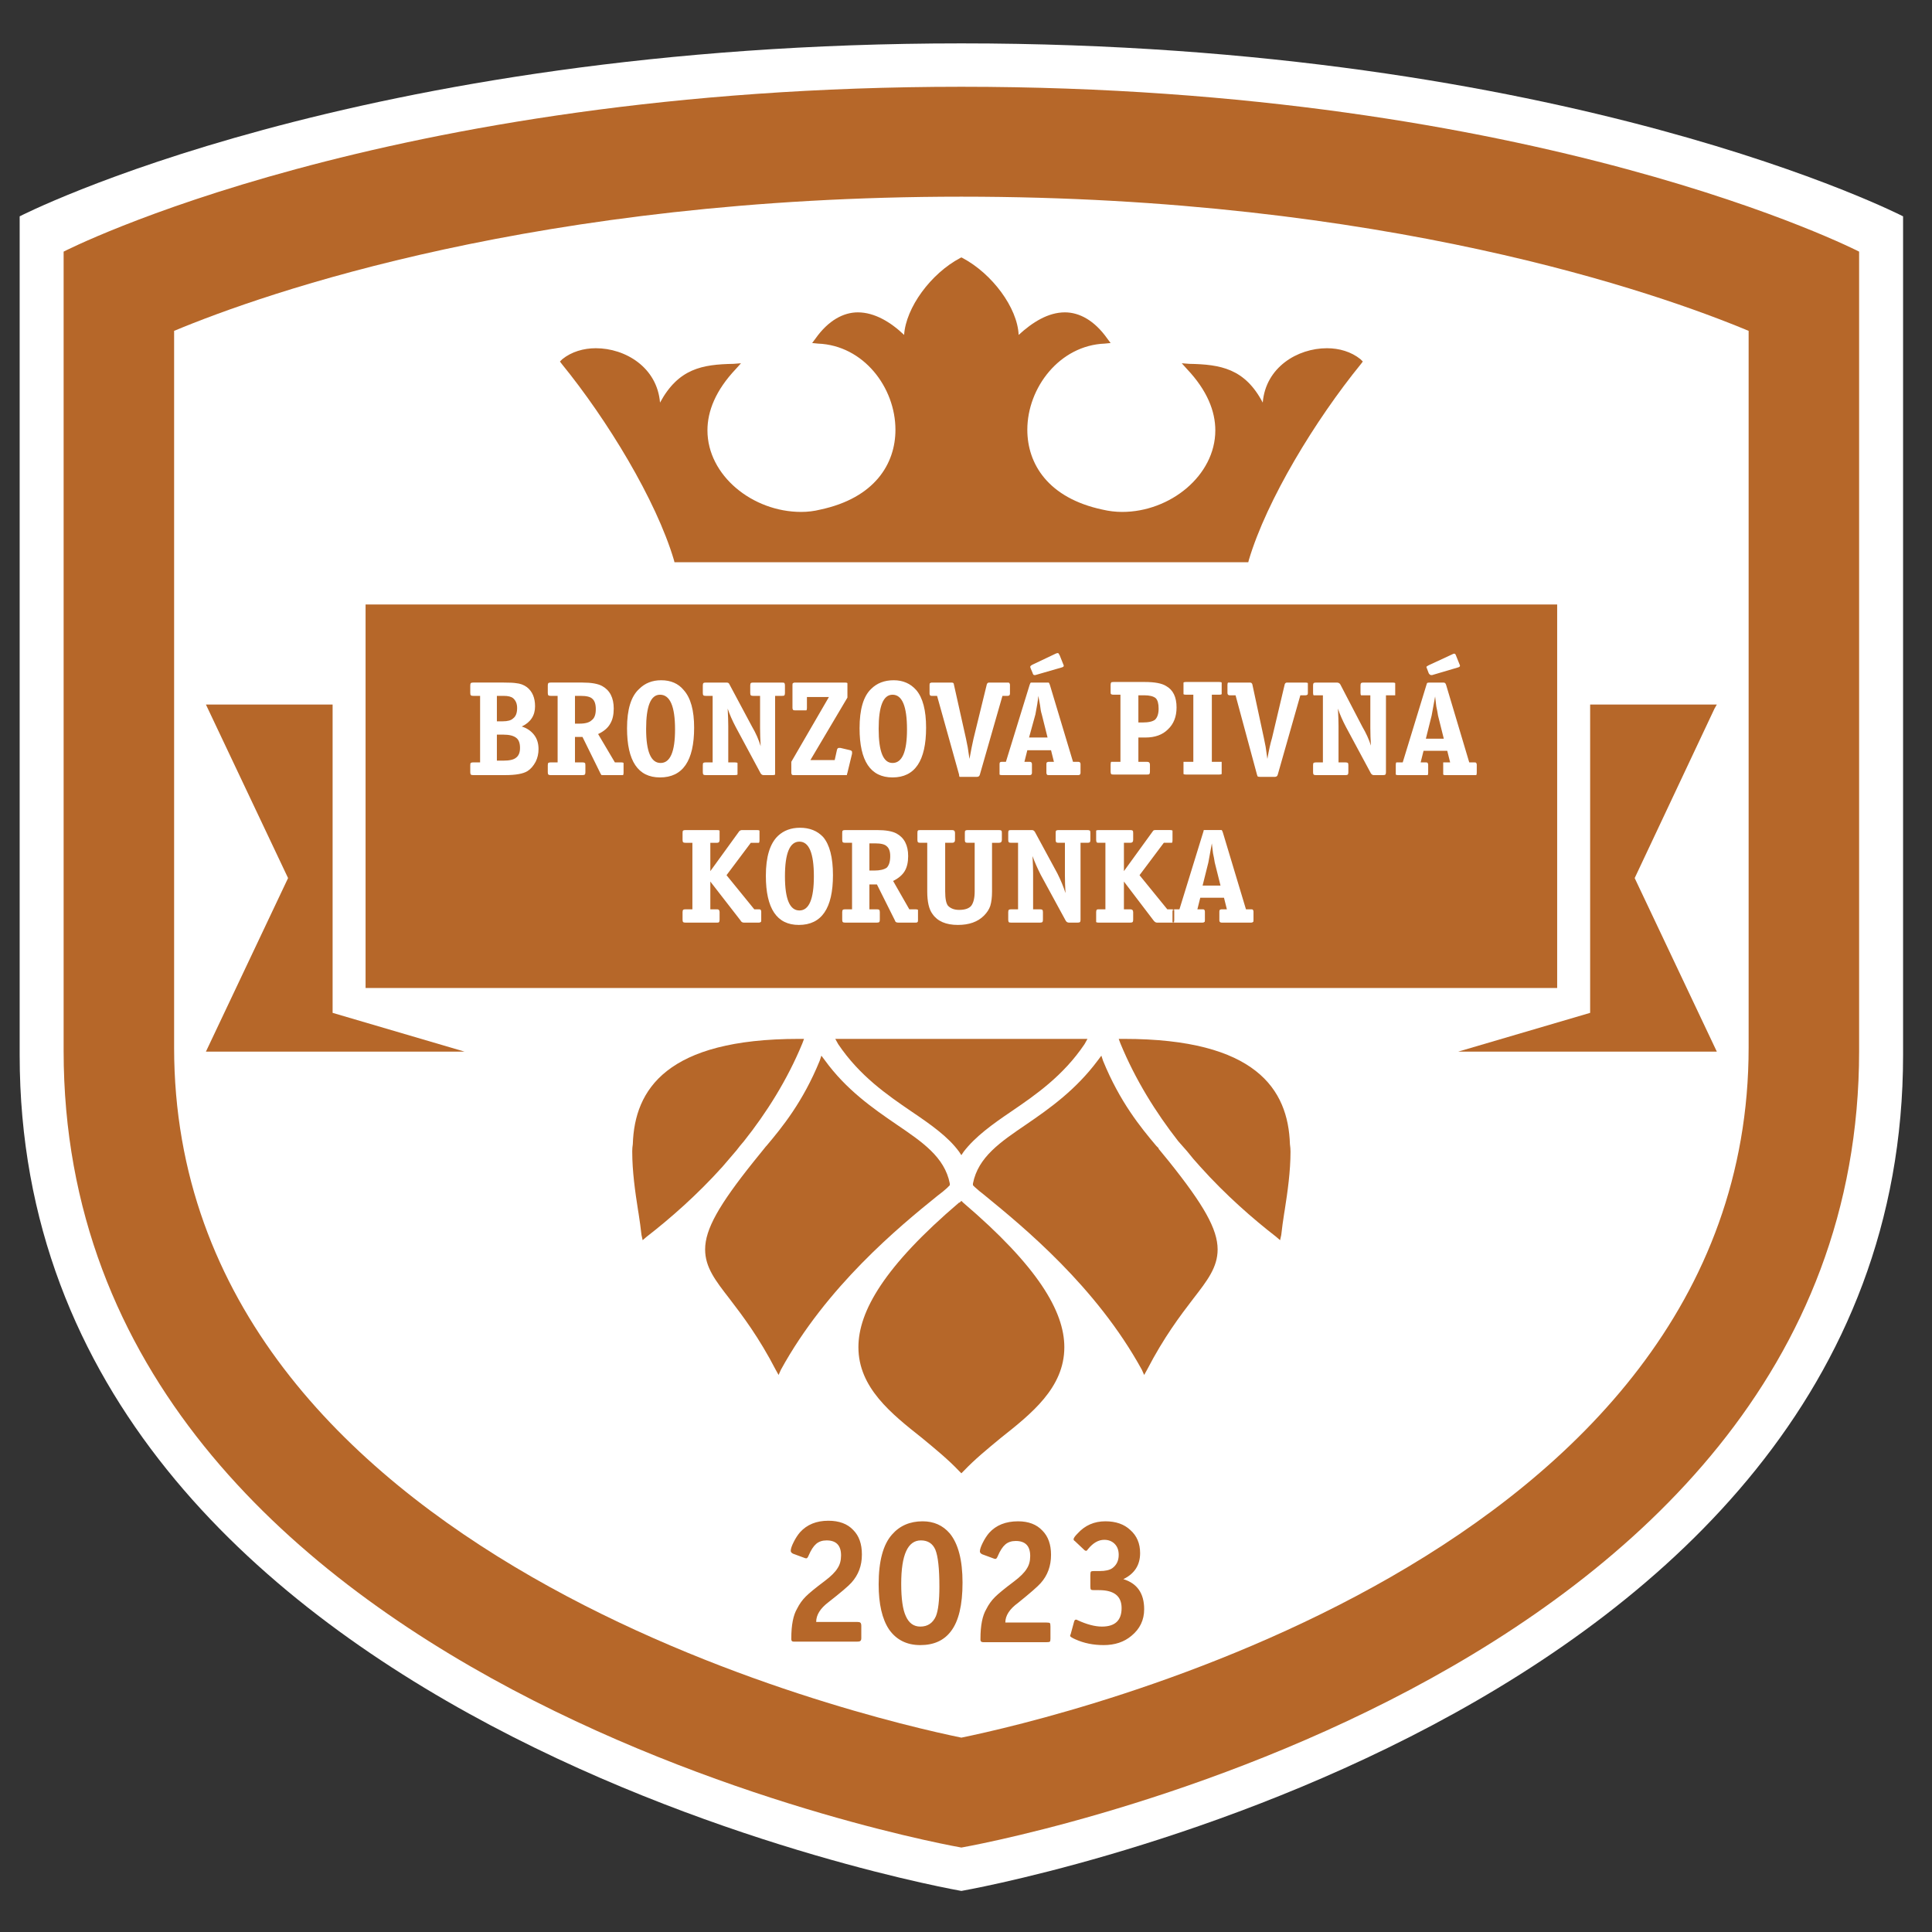 <svg version="1.2" xmlns="http://www.w3.org/2000/svg" viewBox="0 0 334 334" width="334" height="334"><rect x="0" y="0" width="334" height="334" fill="#333333" stroke="none"/><style>.a{fill:#fff}.b{fill:#b66729}</style><path fill-rule="evenodd" class="a" d="m3.4 37.4v145c0 116.3 162.8 144.5 162.8 144.5 0 0 162.8-28.2 162.8-144.5v-145c0 0-58-29.9-162.8-29.9-104.8 0-162.8 29.9-162.8 29.9z"/><path fill-rule="evenodd" class="b" d="m166.2 15c99.9 0 155.2 28.5 155.2 28.5v138.2c0 110.8-155.2 137.7-155.2 137.7 0 0-155.2-26.9-155.2-137.7v-138.2c0 0 55.3-28.5 155.2-28.5zm-136.1 42.2v123.9c0 88.4 119.6 115.9 136.1 119.3 16.5-3.4 136.1-30.9 136.1-119.3v-123.9c-15.8-6.6-63.1-23.2-136.1-23.2-72.9 0-120.3 16.6-136.1 23.2z"/><path fill-rule="evenodd" class="b" d="m63.2 170.8v-66.3q103 0 206 0v66.3zm29.1-43.8q-0.8-1-2.1-1.4 2.3-1.1 2.3-3.5 0-2.2-1.4-3.3-0.8-0.6-1.9-0.7-0.6-0.1-2.1-0.1h-5.3q-0.3 0-0.4 0.1-0.1 0.1-0.1 0.4v1.3q0 0.3 0.1 0.4 0.1 0.1 0.4 0.1h1.2v11.5h-1.2q-0.3 0-0.4 0.1-0.1 0-0.1 0.4v1.2q0 0.3 0.1 0.4 0.1 0.1 0.4 0.1h5.5q2.8 0 3.9-0.7 0.8-0.5 1.4-1.6 0.5-1 0.5-2.2 0-1.5-0.8-2.5zm-3.6-2.8q-0.5 0.5-1.8 0.5h-1v-4.4h1.2q1.1 0 1.6 0.4 0.7 0.6 0.7 1.7 0 1.3-0.7 1.8zm0.5 6.8q-0.6 0.5-2.2 0.5h-1.1v-4.5h1.1q1.6 0 2.3 0.6 0.6 0.5 0.6 1.7 0 1.2-0.7 1.7zm18.6 1.2q0-0.2 0-0.3-0.1-0.1-0.4-0.1h-1.1l-2.9-4.9q1.5-0.7 2.1-1.8 0.6-1 0.6-2.6 0-2.8-2-3.9-1.1-0.6-3.4-0.6h-5.5q-0.3 0-0.4 0.1-0.1 0.1-0.1 0.4v1.3q0 0.3 0.1 0.4 0.1 0.1 0.4 0.1h1.2v11.5h-1.2q-0.3 0-0.4 0.1-0.1 0-0.1 0.4v1.2q0 0.3 0.1 0.4 0.1 0.1 0.4 0.1h5.5q0.3 0 0.4-0.1 0.1-0.1 0.1-0.4v-1.2q0-0.4-0.1-0.4-0.1-0.1-0.4-0.1h-1.3v-4.4h1.3l3.1 6.3q0.1 0.2 0.2 0.3 0.1 0 0.3 0h3.1q0.2 0 0.3 0 0.1-0.1 0.1-0.4c0 0 0-1.4 0-1.4zm-5.5-7.7q-0.6 0.6-2.1 0.6h-0.8v-4.8h1q1.5 0 2 0.5 0.6 0.5 0.6 1.8 0 1.4-0.7 1.9zm15.9-5.2q-1.4-1.7-3.9-1.7-2.3 0-3.8 1.5-2.1 1.9-2.1 6.8 0 8.5 5.7 8.5 5.9 0 5.9-8.6 0-4.5-1.8-6.5zm-4 12.6q-2.5 0-2.5-5.9 0-5.9 2.4-5.9 2.6 0 2.6 6 0 5.8-2.5 5.8zm21.5-13.4q0-0.3-0.1-0.4 0-0.1-0.4-0.1h-5q-0.3 0-0.4 0.1-0.1 0.1-0.1 0.4v1.3q0 0.3 0.1 0.4 0.1 0.1 0.4 0.1h1.2v5.6q0 1.3 0.1 3.1-0.5-1.7-1.5-3.4l-3.9-7.3q-0.1-0.3-0.5-0.3h-3.6q-0.3 0-0.4 0.1-0.1 0.1-0.1 0.4v1.3q0 0.3 0.1 0.4 0.1 0.1 0.4 0.1h1.2v11.5h-1.2q-0.3 0-0.4 0.1-0.1 0-0.1 0.4v1.2q0 0.3 0.1 0.4 0.1 0.1 0.4 0.1h5q0.4 0 0.5-0.1 0-0.1 0-0.4v-1.2q0-0.4 0-0.4-0.1-0.1-0.5-0.1h-1.1v-6.3q0-1.1-0.1-3 0.5 1.5 1.4 3.2l4.3 8q0.2 0.3 0.5 0.3h1.6q0.3 0 0.4-0.1 0-0.1 0-0.4v-13.2h1.2q0.4 0 0.4-0.1 0.1-0.1 0.1-0.4c0 0 0-1.3 0-1.3zm11.3 11.2l-1.7-0.4q-0.2 0-0.3 0-0.2 0-0.3 0.3l-0.4 1.8h-4.2l6.4-10.8v-2.1q0-0.3 0-0.4-0.1-0.1-0.4-0.1h-8.7q-0.2 0-0.3 0.1-0.1 0-0.1 0.3v4q0 0.2 0.1 0.3 0 0.1 0.3 0.1h1.7q0.2 0 0.3 0 0.1-0.1 0.1-0.4v-1.9h3.8l-6.5 11.2v1.9q0 0.2 0.1 0.3 0 0.1 0.3 0.1h8.8q0.3 0 0.4 0 0-0.1 0.1-0.4l0.8-3.3q0-0.3 0-0.3 0-0.2-0.3-0.3zm11.4-10.4q-1.5-1.7-3.9-1.7-2.4 0-3.9 1.5-2 1.9-2 6.8 0 8.5 5.7 8.5 5.8 0 5.8-8.6 0-4.5-1.7-6.5zm-4.1 12.6q-2.4 0-2.4-5.9 0-5.9 2.4-5.9 2.5 0 2.5 6 0 5.8-2.5 5.8zm20.3-13.5q0-0.2-0.1-0.3 0-0.1-0.3-0.1h-3.2q-0.3 0-0.4 0.3l-2.3 9.4q-0.3 1.3-0.7 3.5-0.2-1.3-0.3-2-0.2-1.1-0.3-1.5l-2.1-9.4q0-0.3-0.4-0.3h-3.4q-0.2 0-0.3 0.1-0.1 0-0.1 0.3v1.5q0 0.2 0.1 0.3 0 0.1 0.3 0.1h0.9l3.8 13.6q0 0.3 0.1 0.4 0.1 0 0.4 0h2.6q0.4 0 0.5-0.4l3.9-13.6h0.9q0.2 0 0.3-0.1 0.1-0.1 0.1-0.3zm9.2-3.6l-0.6-1.5q-0.2-0.4-0.3-0.4-0.2 0-0.4 0.1l-4 1.9q-0.4 0.2-0.4 0.4 0 0 0.1 0.3l0.3 0.7q0.1 0.4 0.3 0.4 0.1 0 0.2 0l4.5-1.3q0.4-0.1 0.4-0.3 0-0.1-0.1-0.3zm3 17.3q0-0.2-0.1-0.3-0.1-0.1-0.3-0.1h-0.9l-4-13.3q-0.1-0.3-0.2-0.4 0 0-0.3 0h-2.5q-0.2 0-0.3 0-0.1 0.1-0.2 0.4l-4.1 13.3h-0.7q-0.3 0-0.3 0.1-0.1 0-0.1 0.3v1.5q0 0.2 0 0.3 0.1 0.1 0.4 0.1h4.8q0.2 0 0.3-0.1 0.1-0.1 0.1-0.3v-1.5q0-0.2-0.1-0.3-0.1-0.1-0.3-0.1h-0.9l0.5-2h4.1l0.5 2h-0.9q-0.2 0-0.3 0.1-0.1 0-0.1 0.3v1.5q0 0.2 0.1 0.3 0 0.1 0.3 0.1h5.1q0.2 0 0.3-0.1 0.1-0.1 0.1-0.3zm-8.9-4.6l1.1-4q0.4-2 0.5-3.2l0.3 1.6q0.1 1 0.3 1.6l1 4c0 0-3.2 0-3.2 0zm23.7-8.9q-1.1-0.7-3.7-0.7h-5.4q-0.4 0-0.4 0.1-0.1 0.1-0.1 0.4v1.3q0 0.3 0.1 0.3 0.1 0.1 0.4 0.1h1.2v11.6h-1.2q-0.3 0-0.4 0-0.1 0.1-0.1 0.5v1.2q0 0.3 0.1 0.4 0 0.1 0.4 0.1h5.8q0.4 0 0.4-0.1 0.1-0.1 0.1-0.4v-1.2q0-0.5-0.5-0.5h-1.5v-4.2h1.2q2.5 0 3.9-1.4 1.5-1.4 1.5-3.8 0-2.7-1.8-3.7zm-1.9 5.8q-0.6 0.5-2.2 0.5h-0.7v-4.7h1q1.4 0 2 0.5 0.5 0.5 0.5 1.8 0 1.3-0.6 1.9zm11.5 7.8q0-0.4 0-0.5-0.1 0-0.4 0h-1.3v-11.6h1.3q0.3 0 0.4-0.1 0 0 0-0.3v-1.3q0-0.3 0-0.4-0.1-0.1-0.4-0.1h-5.8q-0.3 0-0.4 0.1 0 0.1 0 0.4v1.3q0 0.3 0 0.3 0.1 0.1 0.4 0.1h1.3v11.6h-1.3q-0.3 0-0.4 0 0 0.1 0 0.5v1.2q0 0.3 0 0.4 0.1 0.1 0.4 0.1h5.8q0.3 0 0.4-0.1 0-0.1 0-0.4zm14.9-13.8q0-0.3 0-0.3-0.1-0.1-0.4-0.1h-3.2q-0.3 0-0.4 0.3l-2.2 9.3q-0.4 1.3-0.8 3.6-0.2-1.4-0.3-2.1-0.2-1-0.3-1.5l-2-9.3q-0.1-0.3-0.4-0.3h-3.5q-0.2 0-0.3 0-0.1 0.1-0.1 0.4v1.4q0 0.2 0.1 0.3 0.1 0.1 0.3 0.1h1l3.7 13.7q0.1 0.3 0.1 0.3 0.1 0.1 0.4 0.1h2.6q0.4 0 0.5-0.4l3.9-13.7h0.9q0.2 0 0.3-0.1 0.1 0 0.1-0.3zm15.1 0.1q0-0.3 0-0.4-0.1-0.1-0.4-0.1h-5.1q-0.3 0-0.4 0.1-0.1 0.1-0.1 0.4v1.3q0 0.3 0.1 0.4 0.1 0 0.4 0h1.2v5.7q0 1.3 0.1 3-0.5-1.6-1.5-3.3l-3.8-7.3q-0.2-0.3-0.6-0.3h-3.6q-0.3 0-0.4 0.1-0.1 0.1-0.1 0.4v1.3q0 0.3 0.1 0.4 0.1 0 0.4 0h1.2v11.6h-1.2q-0.3 0-0.4 0.1-0.1 0-0.1 0.4v1.2q0 0.3 0.1 0.4 0.1 0.1 0.4 0.1h5.1q0.3 0 0.4-0.1 0.1-0.1 0.1-0.4v-1.2q0-0.4-0.1-0.4-0.1-0.1-0.4-0.1h-1.2v-6.3q0-1.1-0.1-3 0.5 1.5 1.4 3.2l4.3 8q0.2 0.3 0.5 0.3h1.6q0.3 0 0.4-0.1 0.1-0.1 0.1-0.4v-13.3h1.2q0.3 0 0.4 0 0-0.1 0-0.4c0 0 0-1.3 0-1.3zm11.1-3.7l-0.6-1.5q-0.1-0.3-0.3-0.3-0.1 0-0.3 0.1l-4.1 1.9q-0.4 0.2-0.4 0.3 0 0.1 0.1 0.3l0.3 0.8q0.2 0.3 0.4 0.3 0 0 0.2 0l4.4-1.3q0.4-0.1 0.4-0.3 0-0.1-0.1-0.3zm3 17.4q0-0.2-0.1-0.3 0-0.1-0.3-0.1h-0.9l-4-13.4q-0.1-0.3-0.2-0.3 0-0.1-0.3-0.1h-2.4q-0.3 0-0.4 0.1 0 0-0.1 0.3l-4.1 13.4h-0.8q-0.2 0-0.3 0-0.1 0.1-0.1 0.4v1.4q0 0.2 0 0.3 0.1 0.1 0.4 0.1h4.8q0.2 0 0.3 0 0.1-0.1 0.1-0.4v-1.4q0-0.2-0.1-0.3 0-0.1-0.3-0.1h-0.9l0.5-2h4.1l0.5 2h-0.9q-0.2 0-0.3 0 0 0.1 0 0.4v1.4q0 0.2 0 0.3 0.1 0.1 0.3 0.1h5.1q0.2 0 0.3 0 0.1-0.1 0.1-0.4zm-8.8-4.5l1-4q0.4-2.1 0.6-3.3l0.2 1.7q0.2 0.9 0.3 1.6l1 4c0 0-3.1 0-3.1 0zm-114.9 29.9q0-0.2-0.1-0.3 0-0.1-0.3-0.1h-0.8l-4.8-5.9 4.2-5.6h1.1q0.2 0 0.3 0 0.1-0.1 0.1-0.4v-1.4q0-0.2 0-0.3-0.1-0.1-0.4-0.1h-2.6q-0.3 0-0.5 0.2l-5 6.9v-4.9h1.2q0.4 0 0.4-0.5v-1.2q0-0.4 0-0.4-0.1-0.1-0.4-0.1h-5.5q-0.3 0-0.4 0.1-0.1 0-0.1 0.4v1.2q0 0.3 0.1 0.4 0.1 0.1 0.4 0.1h1.2v11.5h-1.2q-0.3 0-0.4 0.1-0.1 0.1-0.1 0.4v1.3q0 0.3 0.1 0.4 0.1 0.1 0.4 0.1h5.5q0.3 0 0.3-0.1 0.1-0.1 0.1-0.4v-1.3q0-0.5-0.4-0.5h-1.2v-4.8l5.2 6.7q0.2 0.4 0.6 0.4h2.6q0.2 0 0.3-0.1 0.1 0 0.1-0.3c0 0 0-1.5 0-1.5zm10.7-12.9q-1.5-1.6-4-1.6-2.3 0-3.8 1.4-2.1 2-2.1 6.9 0 8.5 5.7 8.5 5.9 0 5.9-8.6 0-4.6-1.7-6.6zm-4.1 12.7q-2.5 0-2.5-5.9 0-6 2.5-6 2.5 0 2.5 6 0 5.9-2.5 5.9zm20.5 0.2q0-0.2 0-0.3-0.1-0.1-0.4-0.1h-1.1l-2.8-4.9q1.4-0.7 2-1.7 0.6-1 0.6-2.6 0-2.8-2-3.9-1.1-0.6-3.4-0.6h-5.5q-0.3 0-0.4 0.1-0.1 0-0.1 0.4v1.2q0 0.3 0.1 0.4 0.1 0.1 0.4 0.1h1.2v11.5h-1.2q-0.3 0-0.4 0.1-0.1 0.1-0.1 0.4v1.3q0 0.3 0.1 0.4 0.1 0.1 0.4 0.1h5.5q0.3 0 0.4-0.1 0.1-0.1 0.1-0.4v-1.3q0-0.3-0.1-0.4-0.1-0.1-0.4-0.1h-1.3v-4.3h1.3l3.1 6.2q0.1 0.3 0.2 0.3 0.1 0.1 0.4 0.1h3q0.3 0 0.3-0.1 0.1 0 0.1-0.3c0 0 0-1.5 0-1.5zm-5.4-7.6q-0.7 0.5-2.2 0.5h-0.8v-4.7h1q1.5 0 2 0.5 0.6 0.5 0.6 1.7 0 1.4-0.6 2zm19.9-6q0-0.4-0.1-0.4-0.1-0.1-0.4-0.1h-5.4q-0.3 0-0.4 0.1-0.1 0-0.1 0.4v1.2q0 0.3 0.1 0.4 0.1 0.1 0.4 0.1h1.2v8.4q0 1.7-0.6 2.5-0.6 0.7-2.1 0.7-1.2 0-1.9-0.7-0.5-0.6-0.5-2.5v-8.4h1.2q0.5 0 0.5-0.5v-1.2q0-0.5-0.5-0.5h-5.5q-0.4 0-0.4 0.1-0.1 0-0.1 0.4v1.2q0 0.3 0.1 0.4 0.1 0.1 0.4 0.1h1.2v8.4q0 2.7 0.9 3.9 1.3 1.9 4.4 1.9 2.9 0 4.5-1.6 0.8-0.8 1.1-1.7 0.3-1 0.3-2.5v-8.4h1.2q0.5 0 0.5-0.5c0 0 0-1.2 0-1.2zm15.3 0q0-0.4-0.1-0.4-0.1-0.1-0.4-0.1h-5q-0.3 0-0.4 0.1-0.1 0-0.1 0.4v1.2q0 0.3 0.1 0.4 0.1 0.1 0.4 0.1h1.1v5.7q0 1.3 0.1 3-0.5-1.6-1.4-3.4l-3.9-7.2q-0.2-0.3-0.5-0.3h-3.6q-0.4 0-0.4 0.1-0.1 0-0.1 0.4v1.2q0 0.3 0.1 0.4 0.1 0.1 0.4 0.1h1.2v11.5h-1.2q-0.3 0-0.4 0.1-0.1 0.1-0.1 0.4v1.3q0 0.3 0.1 0.4 0 0.1 0.4 0.1h5q0.3 0 0.4-0.1 0.1-0.1 0.1-0.4v-1.3q0-0.3-0.1-0.4-0.1-0.1-0.4-0.1h-1.2v-6.2q0-1.1-0.1-3 0.5 1.4 1.4 3.2l4.3 7.9q0.2 0.4 0.6 0.4h1.5q0.3 0 0.4-0.1 0.1-0.1 0.1-0.4v-13.3h1.2q0.3 0 0.4-0.1 0.1-0.1 0.1-0.4c0 0 0-1.2 0-1.2zm14.5 15.1q0 0.3-0.1 0.3 0 0-0.1 0 0 0-0.1 0 0-0.1 0-0.3v-1.5q0-0.3 0.1-0.3 0 0 0.1 0 0 0 0.1 0 0 0.1 0 0.3c0 0 0 1.5 0 1.5zm-0.4-1.9h-0.8l-4.8-5.9 4.2-5.6h1.1q0.2 0 0.3 0 0.1-0.1 0.1-0.4v-1.4q0-0.2 0-0.3-0.1-0.1-0.4-0.1h-2.6q-0.3 0-0.4 0.2l-5 6.9v-4.9h1.1q0.5 0 0.5-0.5v-1.2q0-0.4-0.1-0.4-0.1-0.1-0.4-0.1h-5.5q-0.3 0-0.4 0.1 0 0 0 0.4v1.2q0 0.3 0.1 0.4 0 0.1 0.3 0.1h1.2v11.5h-1.2q-0.3 0-0.3 0.1-0.1 0.1-0.1 0.4v1.3q0 0.3 0 0.4 0.1 0.1 0.4 0.1h5.5q0.3 0 0.4-0.1 0.1-0.1 0.1-0.4v-1.3q0-0.5-0.5-0.5h-1.1v-4.8l5.1 6.7q0.3 0.4 0.6 0.4h2.6q0.2 0 0.2-0.1 0.1 0.1 0.3 0.1h4.8q0.2 0 0.3-0.1 0.1 0 0.1-0.3v-1.5q0-0.2-0.1-0.3 0-0.1-0.3-0.1h-0.9l0.5-2h4.1l0.5 2h-0.9q-0.2 0-0.3 0.1-0.1 0-0.1 0.3v1.5q0 0.2 0.1 0.3 0.1 0.1 0.3 0.1h5.1q0.2 0 0.3-0.1 0.1 0 0.1-0.3v-1.5q0-0.2-0.1-0.3 0-0.1-0.3-0.1h-0.9l-4-13.3q-0.1-0.3-0.2-0.4 0 0-0.3 0h-2.4q-0.3 0-0.4 0 0 0.1-0.1 0.4l-4.1 13.3h-0.8q-0.2 0-0.2 0.1-0.1-0.1-0.3-0.1zm5.3-4.1l1-4q0.4-2.1 0.6-3.3l0.2 1.7q0.2 0.9 0.3 1.6l1 4c0 0-3.1 0-3.1 0z"/><path fill-rule="evenodd" class="b" d="m116.6 97.2h99.2l0.1-0.4c3.1-10.4 11.5-24.2 19.4-33.9l0.3-0.4-0.4-0.4c-1.6-1.3-3.7-1.9-5.8-1.9-5.1 0-10.6 3.3-11.1 9.4-3.1-5.9-7.3-6.6-12.7-6.7l-1.3-0.1 0.9 1c3.5 3.7 4.9 7.3 4.9 10.6 0 7.8-7.8 14.1-16.1 14.1q-1.7 0-3.4-0.4c-9.4-2-13-7.9-13-13.8 0-7.3 5.6-14.6 13.4-14.9l1-0.1-0.6-0.8c-2.2-3.1-4.8-4.5-7.3-4.5-2.9 0-5.6 1.7-8 3.9-0.2-4.7-4.6-10.6-9.7-13.3l-0.2-0.1-0.2 0.1c-5.1 2.7-9.4 8.6-9.7 13.3-2.3-2.2-5.1-3.9-8-3.9-2.5 0-5.1 1.4-7.3 4.5l-0.6 0.8 1 0.1c7.9 0.3 13.4 7.6 13.4 14.9 0 5.9-3.6 11.8-13 13.8q-1.6 0.4-3.3 0.4c-8.4 0-16.2-6.3-16.2-14.1 0-3.3 1.4-6.9 4.9-10.6l0.9-1-1.3 0.1c-5.4 0.1-9.5 0.8-12.7 6.7-0.5-6.1-6-9.4-11.1-9.4-2.1 0-4.2 0.6-5.8 1.9l-0.4 0.4 0.3 0.4c7.9 9.7 16.3 23.5 19.4 33.9 0 0 0.1 0.4 0.1 0.4z"/><path class="b" d="m296.8 121.8h-21.9v52.8 0.5l-22.8 6.7h44.7l-14.2-30 13.8-29.3-0.5-0.2 0.5 0.2z"/><path class="b" d="m57.5 121.8h-21.9l14.2 30-14.2 30h44.7l-22.8-6.7v-0.5z"/><path fill-rule="evenodd" class="b" d="m194.3 179.6c22.8 0 28.4 8.7 28.7 18.2q0.1 0.7 0.1 1.3c0 3.4-0.5 6.9-1 10.1l-0.1 0.6q-0.3 1.9-0.5 3.7l-0.2 0.9-0.7-0.6c-4-3.1-8.7-7.2-13.1-12.1q-1.2-1.3-2.3-2.7l-1.5-1.7c-3.9-5-7.4-10.6-10-16.9l-0.3-0.8h0.8q0 0 0.1 0zm-84.9 18.2c0.3-9.5 5.9-18.2 28.7-18.2 0.1 0 0.9 0 0.9 0l-0.3 0.8c-2.6 6.3-6.2 12-10.1 16.9q-0.7 0.8-1.3 1.6-1.2 1.4-2.4 2.8c-4.4 4.9-9.1 9-13.1 12.1l-0.7 0.6-0.2-0.9q-0.2-1.8-0.5-3.7l-0.1-0.6c-0.5-3.2-1-6.7-1-10.1v-0.1q0-0.6 0.1-1.2zm78.6-18.2l-0.5 0.9c-3.7 5.5-8.5 8.8-12.6 11.6-3.4 2.3-6.3 4.4-8.3 7l-0.4 0.6-0.4-0.6c-1.9-2.6-4.9-4.7-8.3-7-4.1-2.8-8.9-6.1-12.6-11.6l-0.5-0.9zm2.4 2.9l0.3 0.9c2.9 7.1 6.5 11.5 9.2 14.7l0.1 0.1 0.3 0.3v0.1q0.9 1.1 1.8 2.2c6 7.5 8.4 11.7 8.4 15.2 0 3.1-1.8 5.4-4.2 8.5-2.3 3-5.1 6.7-8 12.3l-0.5 0.9-0.4-0.9c-7.9-14.4-20.5-24.7-27.1-30.1l-1-0.8-0.8-0.7-0.1-0.1-0.2-0.2v-0.3c0.9-4.6 4.8-7.2 9.2-10.2 4.1-2.8 8.6-6 12.4-11.1 0 0 0.6-0.8 0.6-0.8zm-48.4 0l0.6 0.8c3.7 5.1 8.3 8.3 12.4 11.1 4.4 3 8.3 5.6 9.2 10.2v0.3l-0.3 0.3-0.2 0.2-0.7 0.6-0.9 0.7c-6.7 5.4-19.2 15.7-27.1 30.1l-0.4 0.9-0.5-0.9c-2.9-5.6-5.7-9.3-8-12.3-2.4-3.1-4.2-5.4-4.2-8.5 0-3.5 2.4-7.7 8.4-15.2q0.9-1.1 1.7-2.1l0.4-0.5 0.1-0.1c2.7-3.2 6.3-7.6 9.2-14.7 0 0 0.3-0.9 0.3-0.9zm24.2 25.1l0.3 0.3c12.9 11 17.5 18.8 17.5 25 0 7-5.7 11.5-11 15.7-2.3 1.9-4.5 3.7-6.4 5.7l-0.4 0.4-0.4-0.4c-1.9-2-4.1-3.8-6.4-5.7-5.3-4.2-11-8.7-11-15.7 0-6.2 4.5-14 17.4-25h0.1c0 0 0.3-0.3 0.3-0.3z"/><path fill-rule="evenodd" class="b" d="m149 268.8q0 2.8-1.8 4.8-0.8 0.9-4 3.4-2.1 1.6-2.1 3.4h7.1q0.4 0 0.5 0.1 0.2 0.1 0.2 0.6v2.1q0 0.4-0.2 0.5-0.1 0.1-0.5 0.1h-11q-0.4 0-0.4-0.4v-0.2q0-3.4 1-5.1 0.6-1.2 1.5-2.1 0.9-0.9 3.3-2.7 1.6-1.2 2.2-2.2 0.6-0.9 0.6-2.2 0-2.6-2.5-2.6-1.1 0-1.8 0.6-0.7 0.6-1.3 2-0.2 0.5-0.4 0.5-0.2 0-0.4-0.1l-1.9-0.7q-0.4-0.2-0.4-0.5 0-0.5 0.5-1.5 0.5-1 1.1-1.7 1.8-2 4.9-2 2.8 0 4.3 1.6 1.5 1.5 1.5 4.2zm17.4 4.8q0 5.8-2 8.4-1.8 2.4-5.3 2.4-3.5 0-5.4-2.7-1.8-2.7-1.8-7.8 0-6 2.3-8.6 2-2.3 5.3-2.3 2.9 0 4.7 2.1 2.2 2.7 2.2 8.5zm-4 0.7q0-4.7-0.7-6.4-0.7-1.6-2.5-1.6-3.4 0-3.4 7.5 0 3.9 0.8 5.6 0.8 1.8 2.5 1.8 1.9 0 2.7-1.8 0.6-1.5 0.6-5.1zm19.3-5.5q0 2.9-1.8 4.9-0.8 0.9-3.9 3.4-2.2 1.6-2.2 3.4h7.1q0.5 0 0.6 0.1 0.1 0.1 0.1 0.6v2.1q0 0.4-0.1 0.5-0.1 0.1-0.6 0.1h-10.9q-0.5 0-0.5-0.4v-0.2q0-3.4 1-5.1 0.6-1.2 1.5-2.1 0.9-0.9 3.3-2.7 1.6-1.2 2.2-2.2 0.6-0.9 0.6-2.2 0-2.6-2.5-2.6-1.1 0-1.8 0.6-0.7 0.6-1.3 2-0.2 0.5-0.4 0.5-0.2 0-0.4-0.1l-1.9-0.7q-0.4-0.2-0.4-0.5 0-0.5 0.5-1.5 0.5-1 1.1-1.7 1.8-2 5-2 2.7 0 4.2 1.6 1.5 1.5 1.5 4.2zm16.1 9.4q0 2.8-2.2 4.6-1.9 1.6-4.8 1.6-2.7 0-4.9-1-0.9-0.4-0.9-0.6 0-0.1 0.1-0.3l0.6-2.2q0.1-0.3 0.3-0.3 0.2 0 0.3 0.1 2.4 1.1 4.2 1.1 3.4 0 3.4-3.2 0-3.1-3.9-3.1h-0.9q-0.4 0-0.5-0.1-0.1-0.1-0.1-0.5v-2q0-0.5 0.1-0.6 0.1-0.1 0.5-0.1h1q1.5 0 2.2-0.5 1.1-0.8 1.1-2.3 0-1.2-0.7-1.9-0.7-0.7-1.8-0.7-1.5 0-2.8 1.6-0.2 0.3-0.3 0.3-0.2 0-0.3-0.1l-1.7-1.6q-0.2-0.1-0.2-0.3 0-0.3 0.7-1 1.9-2.1 4.8-2.1 2.7 0 4.3 1.5 1.7 1.5 1.7 4 0 3.1-2.9 4.5 3.6 1.1 3.6 5.2z"/></svg>